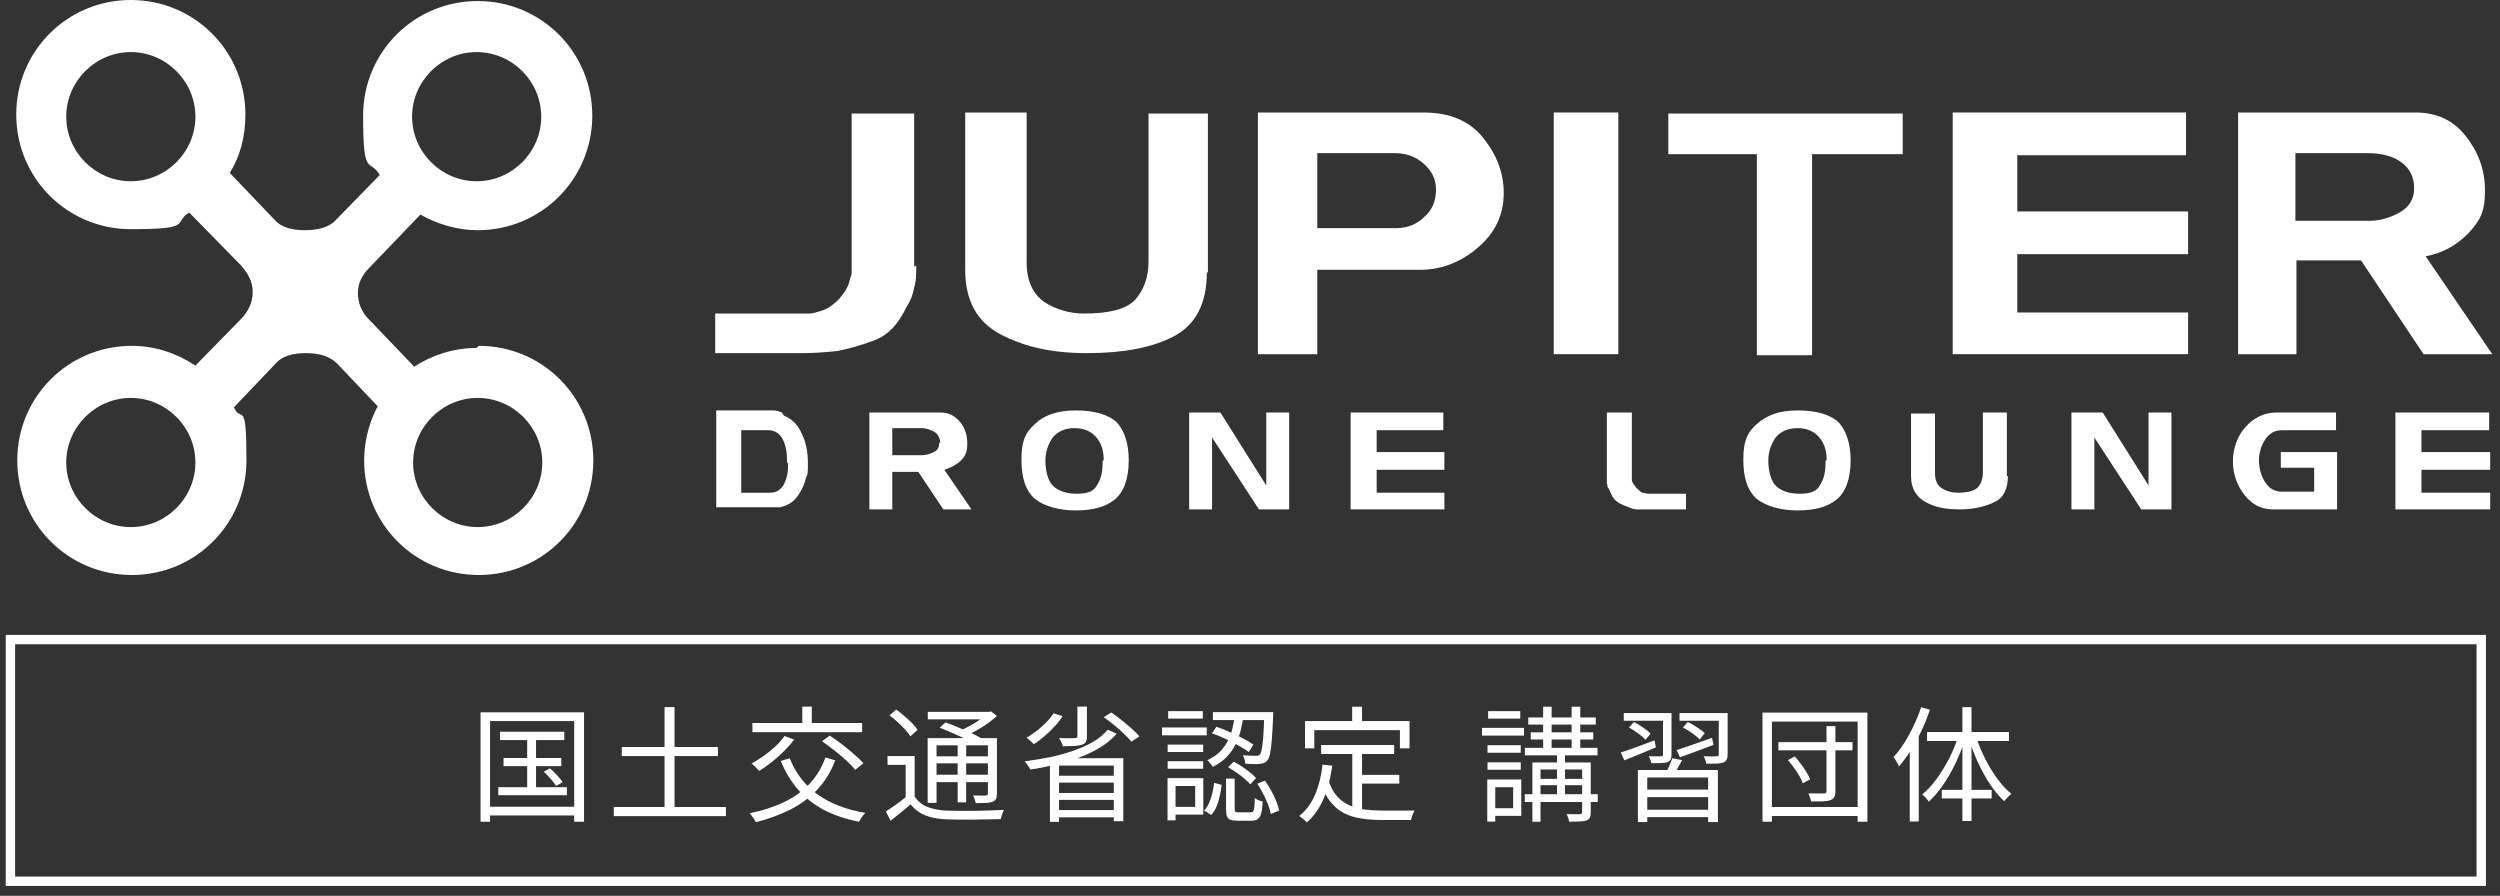 <svg width="240" height="86" viewBox="0 0 240 86" fill="none" xmlns="http://www.w3.org/2000/svg">
<rect x="0" y="0" width="240" height="86" fill="#333333" stroke="none"/>
<path d="M48.004 70.246H54.172V71.049H48.004V70.246ZM48.34 72.766H53.884V73.546H48.34V72.766ZM47.836 75.573H54.424V76.341H47.836V75.573ZM50.608 70.498H51.46V75.993H50.608V70.498ZM52.204 74.085L52.792 73.761C53.024 73.954 53.252 74.174 53.476 74.421C53.708 74.669 53.888 74.889 54.016 75.082L53.392 75.454C53.272 75.261 53.1 75.037 52.876 74.781C52.652 74.517 52.428 74.285 52.204 74.085ZM46.132 68.385H56.068V78.885H55.12V69.225H47.044V78.885H46.132V68.385ZM46.612 77.445H55.552V78.285H46.612V77.445ZM59.692 71.71H68.92V72.585H59.692V71.71ZM58.924 77.469H69.688V78.346H58.924V77.469ZM63.796 67.882H64.756V78.034H63.796V67.882ZM79.24 72.718L80.188 72.993C79.756 74.106 79.176 75.046 78.448 75.814C77.72 76.582 76.86 77.218 75.868 77.722C74.884 78.218 73.78 78.621 72.556 78.933C72.524 78.853 72.472 78.757 72.4 78.645C72.336 78.541 72.264 78.438 72.184 78.334C72.112 78.23 72.044 78.141 71.98 78.07C73.188 77.822 74.268 77.474 75.22 77.025C76.18 76.57 76.996 75.993 77.668 75.297C78.348 74.594 78.872 73.734 79.24 72.718ZM75.316 70.653L76.24 71.001C75.952 71.385 75.62 71.761 75.244 72.129C74.876 72.498 74.484 72.846 74.068 73.174C73.66 73.493 73.264 73.773 72.88 74.013C72.832 73.95 72.764 73.874 72.676 73.785C72.588 73.689 72.496 73.597 72.4 73.51C72.304 73.421 72.22 73.35 72.148 73.293C72.54 73.085 72.932 72.841 73.324 72.561C73.716 72.281 74.084 71.981 74.428 71.662C74.78 71.334 75.076 70.998 75.316 70.653ZM75.808 72.79C76.368 74.206 77.252 75.358 78.46 76.246C79.676 77.126 81.212 77.722 83.068 78.034C83.004 78.097 82.932 78.181 82.852 78.285C82.78 78.389 82.708 78.493 82.636 78.597C82.572 78.71 82.516 78.805 82.468 78.885C81.196 78.638 80.076 78.261 79.108 77.757C78.14 77.246 77.312 76.597 76.624 75.814C75.944 75.029 75.388 74.109 74.956 73.053L75.808 72.79ZM72.232 69.406H82.768V70.293H72.232V69.406ZM77.02 67.834H77.932V69.969H77.02V67.834ZM78.916 71.157L79.648 70.618C80.032 70.865 80.428 71.145 80.836 71.457C81.244 71.769 81.628 72.085 81.988 72.406C82.356 72.718 82.656 73.005 82.888 73.269L82.096 73.906C81.888 73.633 81.608 73.338 81.256 73.017C80.904 72.689 80.52 72.365 80.104 72.046C79.696 71.718 79.3 71.421 78.916 71.157ZM87.808 72.585V76.834H86.944V73.425H85.204V72.585H87.808ZM87.808 76.462C88.096 76.909 88.496 77.242 89.008 77.457C89.52 77.665 90.128 77.785 90.832 77.817C91.168 77.826 91.572 77.834 92.044 77.841C92.524 77.841 93.028 77.841 93.556 77.841C94.084 77.834 94.592 77.822 95.08 77.805C95.576 77.79 96.008 77.769 96.376 77.746C96.344 77.809 96.308 77.894 96.268 77.998C96.228 78.102 96.188 78.21 96.148 78.322C96.116 78.433 96.092 78.537 96.076 78.633C95.74 78.641 95.344 78.65 94.888 78.657C94.44 78.674 93.964 78.681 93.46 78.681C92.964 78.689 92.484 78.689 92.02 78.681C91.564 78.674 91.168 78.665 90.832 78.657C90.056 78.626 89.388 78.498 88.828 78.273C88.268 78.049 87.8 77.698 87.424 77.218C87.12 77.481 86.808 77.742 86.488 77.998C86.168 78.261 85.836 78.525 85.492 78.79L85.048 77.901C85.344 77.71 85.668 77.49 86.02 77.242C86.372 76.986 86.708 76.725 87.028 76.462H87.808ZM85.396 68.674L86.032 68.121C86.288 68.297 86.548 68.501 86.812 68.734C87.084 68.957 87.332 69.186 87.556 69.418C87.78 69.641 87.956 69.858 88.084 70.066L87.4 70.689C87.28 70.481 87.108 70.261 86.884 70.029C86.668 69.79 86.432 69.553 86.176 69.322C85.92 69.082 85.66 68.865 85.396 68.674ZM90.208 69.862L90.772 69.346C91.156 69.481 91.56 69.641 91.984 69.826C92.416 70.001 92.828 70.181 93.22 70.365C93.62 70.549 93.952 70.722 94.216 70.882L93.616 71.457C93.368 71.297 93.048 71.121 92.656 70.93C92.272 70.737 91.864 70.549 91.432 70.365C91 70.174 90.592 70.005 90.208 69.862ZM89.056 70.858H95.26V71.553H89.908V77.073H89.056V70.858ZM94.84 70.858H95.704V76.174C95.704 76.397 95.676 76.57 95.62 76.689C95.564 76.802 95.456 76.894 95.296 76.966C95.136 77.029 94.924 77.07 94.66 77.085C94.404 77.094 94.072 77.097 93.664 77.097C93.648 76.986 93.616 76.862 93.568 76.725C93.52 76.582 93.468 76.462 93.412 76.365C93.7 76.374 93.956 76.377 94.18 76.377C94.412 76.377 94.564 76.377 94.636 76.377C94.716 76.37 94.768 76.35 94.792 76.317C94.824 76.285 94.84 76.237 94.84 76.174V70.858ZM89.068 68.338H95.056V69.058H89.068V68.338ZM89.524 72.609H95.176V73.281H89.524V72.609ZM89.524 74.374H95.176V75.082H89.524V74.374ZM91.936 71.145H92.752V77.025H91.936V71.145ZM94.756 68.338H94.96L95.14 68.29L95.704 68.734C95.432 68.981 95.124 69.23 94.78 69.478C94.436 69.718 94.076 69.942 93.7 70.15C93.324 70.358 92.952 70.537 92.584 70.689C92.528 70.609 92.452 70.517 92.356 70.413C92.26 70.309 92.176 70.225 92.104 70.162C92.44 70.025 92.776 69.865 93.112 69.681C93.448 69.498 93.76 69.305 94.048 69.106C94.336 68.897 94.572 68.698 94.756 68.505V68.338ZM103.432 67.834H104.344V70.689C104.344 70.921 104.308 71.102 104.236 71.23C104.164 71.35 104.032 71.442 103.84 71.505C103.656 71.561 103.416 71.597 103.12 71.614C102.824 71.629 102.46 71.638 102.028 71.638C102.004 71.51 101.956 71.374 101.884 71.23C101.812 71.085 101.74 70.957 101.668 70.846C101.9 70.853 102.12 70.862 102.328 70.87C102.536 70.87 102.716 70.87 102.868 70.87C103.028 70.862 103.136 70.858 103.192 70.858C103.296 70.85 103.36 70.834 103.384 70.809C103.416 70.785 103.432 70.737 103.432 70.665V67.834ZM106.348 70.053L107.2 70.438C106.768 70.933 106.244 71.37 105.628 71.746C105.02 72.121 104.348 72.445 103.612 72.718C102.884 72.99 102.12 73.222 101.32 73.413C100.52 73.597 99.724 73.754 98.932 73.882C98.892 73.809 98.836 73.725 98.764 73.629C98.7 73.534 98.632 73.433 98.56 73.329C98.488 73.225 98.42 73.145 98.356 73.09C99.172 72.986 99.976 72.853 100.768 72.694C101.56 72.525 102.308 72.322 103.012 72.082C103.724 71.834 104.364 71.546 104.932 71.218C105.5 70.882 105.972 70.493 106.348 70.053ZM101.152 68.481L102.016 68.746C101.792 69.097 101.524 69.438 101.212 69.766C100.908 70.094 100.588 70.401 100.252 70.689C99.916 70.978 99.584 71.23 99.256 71.445C99.2 71.389 99.128 71.322 99.04 71.242C98.96 71.162 98.872 71.082 98.776 71.001C98.688 70.921 98.608 70.862 98.536 70.822C99.04 70.534 99.524 70.186 99.988 69.778C100.46 69.362 100.848 68.93 101.152 68.481ZM105.964 68.853L106.684 68.397C107.004 68.614 107.332 68.858 107.668 69.129C108.012 69.401 108.336 69.674 108.64 69.945C108.944 70.21 109.192 70.457 109.384 70.689L108.616 71.194C108.44 70.969 108.204 70.722 107.908 70.45C107.62 70.169 107.304 69.889 106.96 69.609C106.624 69.329 106.292 69.078 105.964 68.853ZM100.792 72.79H107.836V78.838H106.924V73.498H101.668V78.897H100.792V72.79ZM101.236 74.469H107.332V75.129H101.236V74.469ZM101.236 76.126H107.332V76.785H101.236V76.126ZM101.236 77.769H107.332V78.466H101.236V77.769ZM118.54 68.686H119.368C119.312 69.165 119.224 69.645 119.104 70.126C118.984 70.597 118.816 71.049 118.6 71.481C118.384 71.913 118.1 72.314 117.748 72.681C117.396 73.041 116.956 73.353 116.428 73.618C116.38 73.522 116.3 73.409 116.188 73.281C116.084 73.153 115.988 73.053 115.9 72.981C116.388 72.757 116.792 72.486 117.112 72.165C117.432 71.838 117.688 71.486 117.88 71.109C118.072 70.725 118.216 70.329 118.312 69.921C118.416 69.505 118.492 69.094 118.54 68.686ZM116.344 70.401L116.776 69.766C117.192 69.909 117.624 70.082 118.072 70.281C118.52 70.474 118.94 70.677 119.332 70.894C119.732 71.102 120.064 71.297 120.328 71.481L119.884 72.189C119.62 71.998 119.288 71.79 118.888 71.566C118.496 71.341 118.076 71.126 117.628 70.918C117.188 70.71 116.76 70.537 116.344 70.401ZM121.372 68.362H122.224C122.224 68.362 122.224 68.385 122.224 68.433C122.224 68.474 122.224 68.525 122.224 68.59C122.224 68.645 122.224 68.694 122.224 68.734C122.184 69.677 122.14 70.442 122.092 71.025C122.044 71.609 121.988 72.053 121.924 72.358C121.86 72.662 121.776 72.87 121.672 72.981C121.584 73.102 121.484 73.186 121.372 73.234C121.26 73.281 121.12 73.314 120.952 73.329C120.808 73.346 120.608 73.353 120.352 73.353C120.104 73.346 119.836 73.334 119.548 73.317C119.54 73.198 119.516 73.061 119.476 72.909C119.436 72.749 119.38 72.614 119.308 72.501C119.588 72.525 119.844 72.541 120.076 72.549C120.308 72.549 120.472 72.549 120.568 72.549C120.744 72.566 120.872 72.525 120.952 72.43C121.024 72.35 121.084 72.174 121.132 71.901C121.188 71.629 121.236 71.222 121.276 70.677C121.316 70.133 121.348 69.409 121.372 68.505V68.362ZM117.7 74.746H118.528V77.65C118.528 77.793 118.552 77.885 118.6 77.925C118.648 77.966 118.756 77.986 118.924 77.986C118.956 77.986 119.024 77.986 119.128 77.986C119.232 77.986 119.344 77.986 119.464 77.986C119.592 77.986 119.708 77.986 119.812 77.986C119.916 77.986 119.996 77.986 120.052 77.986C120.156 77.986 120.236 77.957 120.292 77.901C120.348 77.838 120.388 77.71 120.412 77.517C120.436 77.326 120.452 77.025 120.46 76.618C120.516 76.665 120.588 76.713 120.676 76.761C120.764 76.802 120.856 76.838 120.952 76.87C121.048 76.901 121.136 76.93 121.216 76.954C121.192 77.442 121.144 77.817 121.072 78.082C121 78.353 120.888 78.537 120.736 78.633C120.592 78.737 120.392 78.79 120.136 78.79C120.096 78.79 120.012 78.79 119.884 78.79C119.756 78.79 119.62 78.79 119.476 78.79C119.332 78.79 119.196 78.79 119.068 78.79C118.948 78.79 118.86 78.79 118.804 78.79C118.508 78.79 118.276 78.757 118.108 78.694C117.948 78.629 117.84 78.513 117.784 78.346C117.728 78.177 117.7 77.95 117.7 77.662V74.746ZM116.56 75.153L117.28 75.346C117.24 75.698 117.18 76.053 117.1 76.413C117.028 76.773 116.924 77.114 116.788 77.433C116.652 77.746 116.48 78.013 116.272 78.237L115.6 77.805C115.792 77.606 115.948 77.365 116.068 77.085C116.196 76.797 116.3 76.49 116.38 76.162C116.46 75.826 116.52 75.49 116.56 75.153ZM117.892 73.653L118.432 73.126C118.696 73.254 118.964 73.409 119.236 73.594C119.508 73.778 119.764 73.966 120.004 74.157C120.244 74.35 120.436 74.529 120.58 74.698L120.028 75.297C119.884 75.129 119.696 74.945 119.464 74.746C119.232 74.546 118.98 74.353 118.708 74.169C118.436 73.978 118.164 73.805 117.892 73.653ZM120.7 75.237L121.432 74.938C121.648 75.234 121.848 75.553 122.032 75.897C122.224 76.234 122.384 76.57 122.512 76.906C122.648 77.242 122.744 77.546 122.8 77.817L121.996 78.141C121.948 77.87 121.86 77.566 121.732 77.23C121.604 76.894 121.448 76.553 121.264 76.21C121.088 75.858 120.9 75.534 120.7 75.237ZM116.44 68.362H121.756V69.129H116.44V68.362ZM112.096 71.481H115.504V72.189H112.096V71.481ZM112.144 68.266H115.468V68.986H112.144V68.266ZM112.096 73.078H115.504V73.797H112.096V73.078ZM111.556 69.838H115.852V70.594H111.556V69.838ZM112.504 74.698H115.516V78.201H112.504V77.457H114.736V75.454H112.504V74.698ZM112.084 74.698H112.852V78.754H112.084V74.698ZM126.832 71.517H133.84V72.382H126.832V71.517ZM130.288 74.385H134.332V75.225H130.288V74.385ZM129.82 71.95H130.756V78.034L129.82 77.901V71.95ZM126.964 73.401L127.9 73.51C127.732 74.718 127.452 75.778 127.06 76.689C126.668 77.602 126.136 78.353 125.464 78.945C125.416 78.889 125.344 78.822 125.248 78.742C125.16 78.669 125.068 78.594 124.972 78.513C124.876 78.442 124.792 78.382 124.72 78.334C125.384 77.814 125.892 77.133 126.244 76.293C126.604 75.454 126.844 74.49 126.964 73.401ZM127.54 74.95C127.748 75.566 128.02 76.061 128.356 76.438C128.692 76.814 129.08 77.102 129.52 77.302C129.96 77.501 130.444 77.638 130.972 77.71C131.508 77.781 132.084 77.817 132.7 77.817C132.788 77.817 132.932 77.817 133.132 77.817C133.332 77.817 133.556 77.817 133.804 77.817C134.06 77.817 134.32 77.817 134.584 77.817C134.848 77.817 135.088 77.817 135.304 77.817C135.52 77.817 135.684 77.814 135.796 77.805C135.756 77.877 135.712 77.969 135.664 78.082C135.616 78.194 135.572 78.305 135.532 78.418C135.5 78.529 135.476 78.629 135.46 78.718H134.86H132.652C131.94 78.718 131.28 78.669 130.672 78.573C130.072 78.486 129.528 78.317 129.04 78.07C128.56 77.822 128.132 77.469 127.756 77.013C127.38 76.558 127.064 75.966 126.808 75.237L127.54 74.95ZM129.808 67.846H130.756V69.79H129.808V67.846ZM125.284 69.225H135.316V71.841H134.392V70.09H126.172V71.841H125.284V69.225ZM146.713 68.877H153.193V69.561H146.713V68.877ZM146.389 71.793H153.361V72.513H146.389V71.793ZM146.377 76.246H153.385V76.99H146.377V76.246ZM147.517 74.769H152.377V75.382H147.517V74.769ZM146.953 70.305H152.953V70.99H146.953V70.305ZM148.141 67.846H148.957V72.118H148.141V67.846ZM150.877 67.846H151.705V72.118H150.877V67.846ZM149.473 72.129H150.241V76.677H149.473V72.129ZM151.885 73.198H152.713V77.974C152.713 78.198 152.685 78.365 152.629 78.478C152.573 78.597 152.465 78.694 152.305 78.766C152.145 78.822 151.929 78.853 151.657 78.862C151.385 78.877 151.045 78.885 150.637 78.885C150.621 78.773 150.589 78.65 150.541 78.513C150.501 78.377 150.453 78.257 150.397 78.153C150.693 78.162 150.961 78.165 151.201 78.165C151.441 78.174 151.601 78.174 151.681 78.165C151.761 78.157 151.813 78.138 151.837 78.106C151.869 78.082 151.885 78.034 151.885 77.962V73.198ZM147.109 73.198H152.197V73.87H147.889V78.885H147.109V73.198ZM142.801 71.541H145.993V72.261H142.801V71.541ZM142.861 68.266H145.945V68.986H142.861V68.266ZM142.801 73.186H145.993V73.894H142.801V73.186ZM142.273 69.874H146.305V70.618H142.273V69.874ZM143.221 74.829H146.041V78.322H143.221V77.59H145.261V75.573H143.221V74.829ZM142.777 74.829H143.545V78.874H142.777V74.829ZM157.237 73.918H164.917V78.921H163.981V74.638H158.137V78.921H157.237V73.918ZM157.705 75.802H164.269V76.522H157.705V75.802ZM157.741 77.734H164.269V78.442H157.741V77.734ZM160.537 72.79L161.485 72.969C161.349 73.234 161.205 73.493 161.053 73.749C160.909 74.005 160.777 74.222 160.657 74.397L159.925 74.206C160.029 74.005 160.141 73.773 160.261 73.51C160.381 73.237 160.473 72.998 160.537 72.79ZM155.881 68.457H159.889V69.189H155.881V68.457ZM159.649 68.457H160.465V72.43C160.465 72.629 160.437 72.785 160.381 72.897C160.333 73.01 160.233 73.097 160.081 73.162C159.929 73.218 159.729 73.249 159.481 73.257C159.233 73.266 158.917 73.269 158.533 73.269C158.517 73.165 158.485 73.053 158.437 72.933C158.389 72.805 158.337 72.694 158.281 72.597C158.553 72.606 158.797 72.609 159.013 72.609C159.229 72.609 159.373 72.609 159.445 72.609C159.525 72.609 159.577 72.597 159.601 72.573C159.633 72.541 159.649 72.493 159.649 72.43V68.457ZM161.233 68.457H165.421V69.189H161.233V68.457ZM165.001 68.457H165.853V72.442C165.853 72.65 165.821 72.809 165.757 72.921C165.701 73.034 165.597 73.126 165.445 73.198C165.285 73.254 165.073 73.29 164.809 73.305C164.545 73.314 164.213 73.317 163.813 73.317C163.797 73.213 163.761 73.094 163.705 72.957C163.657 72.822 163.605 72.701 163.549 72.597C163.837 72.606 164.097 72.614 164.329 72.621C164.569 72.621 164.725 72.618 164.797 72.609C164.885 72.602 164.941 72.59 164.965 72.573C164.989 72.549 165.001 72.501 165.001 72.43V68.457ZM160.957 72.01C161.397 71.865 161.917 71.689 162.517 71.481C163.117 71.273 163.729 71.058 164.353 70.834L164.497 71.505C163.937 71.713 163.377 71.925 162.817 72.141C162.257 72.35 161.745 72.534 161.281 72.694L160.957 72.01ZM161.569 69.838L162.025 69.309C162.313 69.445 162.613 69.618 162.925 69.826C163.237 70.025 163.481 70.213 163.657 70.389L163.165 70.99C163.005 70.805 162.769 70.606 162.457 70.389C162.153 70.174 161.857 69.99 161.569 69.838ZM155.593 72.237C156.009 72.109 156.501 71.942 157.069 71.734C157.645 71.525 158.233 71.305 158.833 71.073L158.965 71.746C158.437 71.962 157.909 72.181 157.381 72.406C156.861 72.621 156.381 72.817 155.941 72.993L155.593 72.237ZM156.385 69.838L156.865 69.309C157.153 69.462 157.449 69.641 157.753 69.85C158.065 70.058 158.297 70.254 158.449 70.438L157.969 71.013C157.809 70.829 157.577 70.629 157.273 70.413C156.969 70.189 156.673 69.998 156.385 69.838ZM170.725 71.242H177.841V72.034H170.725V71.242ZM175.345 69.706H176.197V75.945C176.197 76.194 176.161 76.385 176.089 76.522C176.025 76.65 175.905 76.746 175.729 76.809C175.561 76.874 175.325 76.913 175.021 76.93C174.717 76.938 174.333 76.942 173.869 76.942C173.853 76.829 173.817 76.701 173.761 76.558C173.705 76.406 173.653 76.273 173.605 76.162C173.949 76.169 174.261 76.174 174.541 76.174C174.829 76.174 175.021 76.174 175.117 76.174C175.205 76.165 175.265 76.145 175.297 76.114C175.329 76.082 175.345 76.022 175.345 75.933V69.706ZM171.637 72.969L172.297 72.621C172.505 72.846 172.705 73.09 172.897 73.353C173.089 73.609 173.261 73.865 173.413 74.121C173.573 74.37 173.693 74.602 173.773 74.817L173.065 75.201C173.001 74.986 172.893 74.749 172.741 74.493C172.589 74.237 172.417 73.978 172.225 73.713C172.033 73.442 171.837 73.194 171.637 72.969ZM169.201 68.409H179.269V78.885H178.333V69.273H170.101V78.885H169.201V68.409ZM169.729 77.469H178.717V78.334H169.729V77.469ZM184.429 67.894L185.269 68.133C185.045 68.814 184.777 69.486 184.465 70.15C184.153 70.805 183.813 71.425 183.445 72.01C183.085 72.594 182.705 73.114 182.305 73.57C182.281 73.498 182.237 73.406 182.173 73.293C182.109 73.181 182.041 73.07 181.969 72.957C181.905 72.838 181.841 72.746 181.777 72.681C182.137 72.29 182.481 71.838 182.809 71.326C183.137 70.805 183.437 70.254 183.709 69.669C183.989 69.085 184.229 68.493 184.429 67.894ZM183.337 70.978L184.177 70.126L184.201 70.138V78.862H183.337V70.978ZM188.389 67.882H189.265V78.814H188.389V67.882ZM184.993 70.269H192.865V71.133H184.993V70.269ZM186.409 75.826H191.197V76.653H186.409V75.826ZM189.697 70.713C189.929 71.425 190.221 72.133 190.573 72.838C190.925 73.534 191.317 74.177 191.749 74.769C192.181 75.353 192.629 75.834 193.093 76.21C192.989 76.29 192.869 76.397 192.733 76.534C192.605 76.669 192.497 76.797 192.409 76.918C191.945 76.486 191.497 75.954 191.065 75.322C190.641 74.681 190.253 73.986 189.901 73.234C189.549 72.474 189.253 71.701 189.013 70.918L189.697 70.713ZM188.005 70.665L188.677 70.858C188.429 71.665 188.121 72.454 187.753 73.222C187.393 73.981 186.993 74.686 186.553 75.334C186.113 75.974 185.653 76.513 185.173 76.954C185.125 76.882 185.061 76.802 184.981 76.713C184.909 76.626 184.833 76.541 184.753 76.462C184.673 76.382 184.597 76.317 184.525 76.269C184.997 75.894 185.453 75.406 185.893 74.805C186.333 74.206 186.737 73.549 187.105 72.838C187.473 72.118 187.773 71.394 188.005 70.665Z" fill="white"/>
<path d="M238.2 61.4H1V84.6H238.2V61.4Z" stroke="white" stroke-width="0.9" stroke-miterlimit="10"/>
<path d="M45.759 33.4C43.559 33.4 41.459 34.1 39.759 35.2L35.359 30.6C34.659 29.9 34.359 29 34.359 28.1C34.359 27.2 34.759 26.4 35.459 25.7L40.359 20.6C41.959 21.5 43.859 22.1 45.859 22.1C51.959 22.1 56.859 17.2 56.859 11.1C56.859 5 51.959 0.1 45.859 0.1C39.759 0.1 34.859 5 34.859 11.1C34.859 17.2 35.459 15.1 36.459 16.8L32.259 21.1C31.659 21.8 30.559 22.1 29.259 22.1C27.959 22.1 26.959 21.8 26.359 21.1L22.059 16.6C23.059 15 23.559 13.1 23.559 11C23.559 4.9 18.659 0 12.559 0C6.459 0 1.559 4.9 1.559 11C1.559 17.1 6.459 22 12.559 22C18.659 22 16.559 21.4 18.159 20.4L23.159 25.5C23.859 26.3 24.259 27.1 24.259 28C24.259 28.9 23.959 29.7 23.259 30.5L18.759 35.1C16.959 33.9 14.859 33.2 12.659 33.2C6.559 33.2 1.659 38.1 1.659 44.2C1.659 50.3 6.559 55.2 12.659 55.2C18.759 55.2 23.659 50.3 23.659 44.2C23.659 38.1 23.159 40.7 22.459 39.1L26.459 34.9C27.059 34.2 28.059 33.9 29.359 33.9C30.659 33.9 31.659 34.2 32.359 34.9L36.259 39C35.459 40.5 34.959 42.3 34.959 44.2C34.959 50.3 39.859 55.2 45.959 55.2C52.059 55.2 56.959 50.3 56.959 44.2C56.959 38.1 52.059 33.2 45.959 33.2L45.759 33.4ZM52.059 44.4C52.059 47.8 49.259 50.6 45.859 50.6C42.459 50.6 39.659 47.8 39.659 44.4C39.659 41 42.459 38.2 45.859 38.2C49.259 38.2 52.059 41 52.059 44.4ZM39.559 11.2C39.559 7.8 42.359 5 45.759 5C49.159 5 51.959 7.8 51.959 11.2C51.959 14.6 49.159 17.4 45.759 17.4C42.359 17.4 39.559 14.6 39.559 11.2ZM18.759 11.2C18.759 14.6 15.959 17.4 12.559 17.4C9.159 17.4 6.359 14.6 6.359 11.2C6.359 7.8 9.159 5 12.559 5C15.959 5 18.759 7.8 18.759 11.2ZM18.759 44.4C18.759 47.8 15.959 50.6 12.559 50.6C9.159 50.6 6.359 47.8 6.359 44.4C6.359 41 9.159 38.2 12.559 38.2C15.959 38.2 18.759 41 18.759 44.4Z" fill="white"/>
<path d="M87.959 25.5C87.959 26.3 87.959 27 87.759 27.6C87.659 28.2 87.459 28.8 87.059 29.4C86.259 31.1 85.259 32.2 83.859 32.7C82.559 33.2 81.359 33.5 80.359 33.7C79.359 33.8 78.259 33.9 77.059 33.9H68.659V30.1H76.059C76.959 30.1 77.559 30.1 77.759 30.1C77.959 30.1 78.359 30 78.959 29.8C79.559 29.6 80.059 29.2 80.559 28.7C81.059 28.1 81.359 27.6 81.459 27.3C81.559 26.9 81.659 26.6 81.759 26.3C81.759 26 81.759 25.7 81.759 25.4V10.9H87.759V25.6L87.959 25.5Z" fill="white"/>
<path d="M115.859 26.1C115.859 29.2 114.759 31.2 112.659 32.3C110.559 33.4 107.759 33.9 104.359 33.9C100.959 33.9 98.359 33.3 96.059 32.1C93.759 30.9 92.659 28.8 92.659 25.9V10.8H98.559V25.2C98.559 27 99.159 28.2 100.259 29C101.359 29.7 102.659 30.1 104.059 30.1C106.459 30.1 108.059 29.7 108.959 28.8C109.759 27.9 110.259 26.7 110.259 25.1V10.9H115.959V26.2L115.859 26.1Z" fill="white"/>
<path d="M144.359 18.5C144.359 20.6 143.559 22.3 141.959 23.7C140.359 25.1 138.459 25.9 136.359 25.9H126.459V34H120.759V10.8H136.659C139.159 10.8 141.059 11.6 142.359 13.2C143.659 14.8 144.359 16.6 144.359 18.5ZM137.859 18.2C137.859 17.2 137.459 16.4 136.659 15.7C135.859 15 134.959 14.7 133.859 14.7H126.459V21.9H134.059C135.159 21.9 136.059 21.5 136.759 20.8C137.559 20.1 137.859 19.2 137.859 18.1V18.2Z" fill="white"/>
<path d="M155.359 34H149.159V10.8H155.359V34Z" fill="white"/>
<path d="M182.659 14.8H173.959V34.1H168.659V14.8H160.159V10.9H182.659V14.8Z" fill="white"/>
<path d="M239.159 34H232.659L226.659 25H220.459V34H214.859V10.8H231.859C233.859 10.8 235.459 11.5 236.659 13C237.859 14.5 238.559 16.2 238.559 18.3C238.559 20.4 238.059 21.2 236.959 22.4C235.859 23.5 234.559 24.3 232.859 24.6L239.259 34H239.159ZM231.759 18.1C231.759 17 231.359 16.2 230.559 15.6C229.759 15 228.659 14.7 227.259 14.7H220.359V21.2H227.459C228.459 21.2 229.459 20.9 230.359 20.4C231.259 19.9 231.759 19.1 231.759 18.1Z" fill="white"/>
<path d="M210.059 24.4V20.3H193.659V14.9H209.859V10.8H193.659H187.459V34H193.659H210.059V30H193.659V24.4H210.059Z" fill="white"/>
<path d="M75.259 39.9C75.959 40.2 76.559 40.7 76.959 41.6C77.359 42.4 77.559 43.4 77.559 44.4C77.559 45.4 77.559 45.5 77.359 45.9C77.259 46.4 77.059 46.9 76.659 47.5C76.259 48.1 75.759 48.5 74.859 48.7C74.759 48.7 74.559 48.7 74.359 48.7C74.159 48.7 73.959 48.7 73.759 48.7H68.759V39.4H73.459C73.759 39.4 74.059 39.4 74.259 39.4C74.559 39.4 74.759 39.5 75.059 39.6L75.259 39.9ZM75.559 44.4C75.559 43.5 75.459 42.8 75.159 42.2C74.859 41.6 74.359 41.3 73.759 41.3H71.159V47.3H73.959C74.559 47.3 74.959 47 75.259 46.5C75.559 45.9 75.659 45.3 75.659 44.5L75.559 44.4Z" fill="white"/>
<path d="M93.159 48.9H90.559L88.159 45.3H85.659V48.9H83.459V39.6H90.259C91.059 39.6 91.659 39.9 92.159 40.5C92.659 41.1 92.859 41.8 92.859 42.6C92.859 43.4 92.659 43.8 92.259 44.2C91.859 44.6 91.259 44.9 90.659 45.1L93.259 48.9H93.159ZM90.259 42.5C90.259 42.1 90.059 41.7 89.759 41.5C89.459 41.3 88.959 41.1 88.459 41.1H85.659V43.7H88.459C88.859 43.7 89.259 43.6 89.659 43.4C90.059 43.2 90.159 42.9 90.159 42.5H90.259Z" fill="white"/>
<path d="M108.359 44.2C108.359 46 107.859 47.3 106.959 48C106.059 48.7 104.859 49 103.259 49C101.659 49 100.259 48.6 99.359 47.9C98.459 47.1 98.059 45.9 98.059 44.1C98.059 42.3 98.459 41.5 99.359 40.7C100.159 39.9 101.459 39.4 103.259 39.4C105.059 39.4 106.459 39.8 107.259 40.6C107.959 41.4 108.359 42.6 108.359 44.2ZM105.959 44.2C105.959 43.3 105.759 42.6 105.259 42C104.759 41.4 104.059 41.1 103.159 41.1C102.259 41.1 101.559 41.4 101.059 42C100.659 42.6 100.359 43.3 100.359 44.2C100.359 45.1 100.559 46 100.959 46.5C101.359 47 102.159 47.4 103.359 47.4C104.559 47.4 105.059 47.1 105.359 46.5C105.759 45.9 105.859 45.1 105.859 44.2H105.959Z" fill="white"/>
<path d="M123.759 48.9H120.859L116.359 42V48.9H114.159V39.6H117.159L121.559 46.6V39.6H123.759V48.9Z" fill="white"/>
<path d="M161.859 48.9H158.459C157.959 48.9 157.559 48.9 157.159 48.9C156.759 48.9 156.359 48.7 155.859 48.5C155.359 48.3 154.959 48 154.759 47.6C154.559 47.2 154.459 46.9 154.359 46.8C154.259 46.7 154.359 46.6 154.259 46.4C154.259 46.2 154.259 46 154.259 45.9C154.259 45.8 154.259 45.7 154.259 45.5V39.6H156.659V45.4C156.659 45.7 156.659 45.9 156.659 46.1C156.659 46.3 156.859 46.5 157.059 46.8C157.259 47 157.459 47.2 157.659 47.3C157.859 47.3 158.059 47.4 158.259 47.4C158.459 47.4 158.659 47.4 158.859 47.4H161.859V48.9Z" fill="white"/>
<path d="M177.659 44.2C177.659 46 177.159 47.3 176.259 48C175.359 48.7 174.159 49 172.559 49C170.959 49 169.559 48.6 168.659 47.9C167.759 47.1 167.359 45.9 167.359 44.1C167.359 42.3 167.759 41.5 168.659 40.7C169.559 39.9 170.759 39.4 172.559 39.4C174.359 39.4 175.759 39.8 176.559 40.6C177.259 41.4 177.659 42.6 177.659 44.2ZM175.359 44.2C175.359 43.3 175.159 42.6 174.659 42C174.159 41.4 173.459 41.1 172.559 41.1C171.659 41.1 170.959 41.4 170.459 42C170.059 42.6 169.759 43.3 169.759 44.2C169.759 45.1 169.959 46 170.359 46.5C170.759 47 171.559 47.4 172.759 47.4C173.959 47.4 174.459 47.1 174.759 46.5C175.159 45.9 175.259 45.1 175.259 44.2H175.359Z" fill="white"/>
<path d="M192.759 45.7C192.759 46.9 192.359 47.8 191.459 48.2C190.659 48.6 189.559 48.9 188.159 48.9C186.759 48.9 185.759 48.7 184.859 48.2C183.959 47.7 183.459 46.9 183.459 45.7V39.7H185.759V45.4C185.759 46.1 185.959 46.6 186.459 46.9C186.959 47.2 187.459 47.3 187.959 47.3C188.959 47.3 189.559 47.1 189.859 46.8C190.159 46.5 190.359 46 190.359 45.3V39.6H192.659V45.7H192.759Z" fill="white"/>
<path d="M208.459 48.9H205.559L201.059 42V48.9H198.859V39.6H201.859L206.259 46.6V39.6H208.459V48.9Z" fill="white"/>
<path d="M224.359 48.9H218.159C217.059 48.9 216.159 48.4 215.459 47.5C214.759 46.6 214.359 45.5 214.359 44.3C214.359 43.1 214.759 41.9 215.559 41C216.359 40.1 217.359 39.6 218.559 39.6H224.259V41.3H219.059C218.359 41.3 217.859 41.6 217.459 42.2C217.059 42.8 216.859 43.5 216.859 44.2C216.859 44.9 217.059 45.7 217.459 46.3C217.859 46.9 218.359 47.2 219.059 47.2H222.159V44.9H218.959V43.4H224.359V48.9Z" fill="white"/>
<path d="M138.659 45.1V43.4H132.159V41.3H138.559V39.6H132.159H129.659V48.9H132.159H138.659V47.3H132.159V45.1H138.659Z" fill="white"/>
<path d="M239.059 45.1V43.4H232.459V41.3H238.959V39.6H232.459H229.959V48.9H232.459H239.059V47.3H232.459V45.1H239.059Z" fill="white"/>
</svg>
